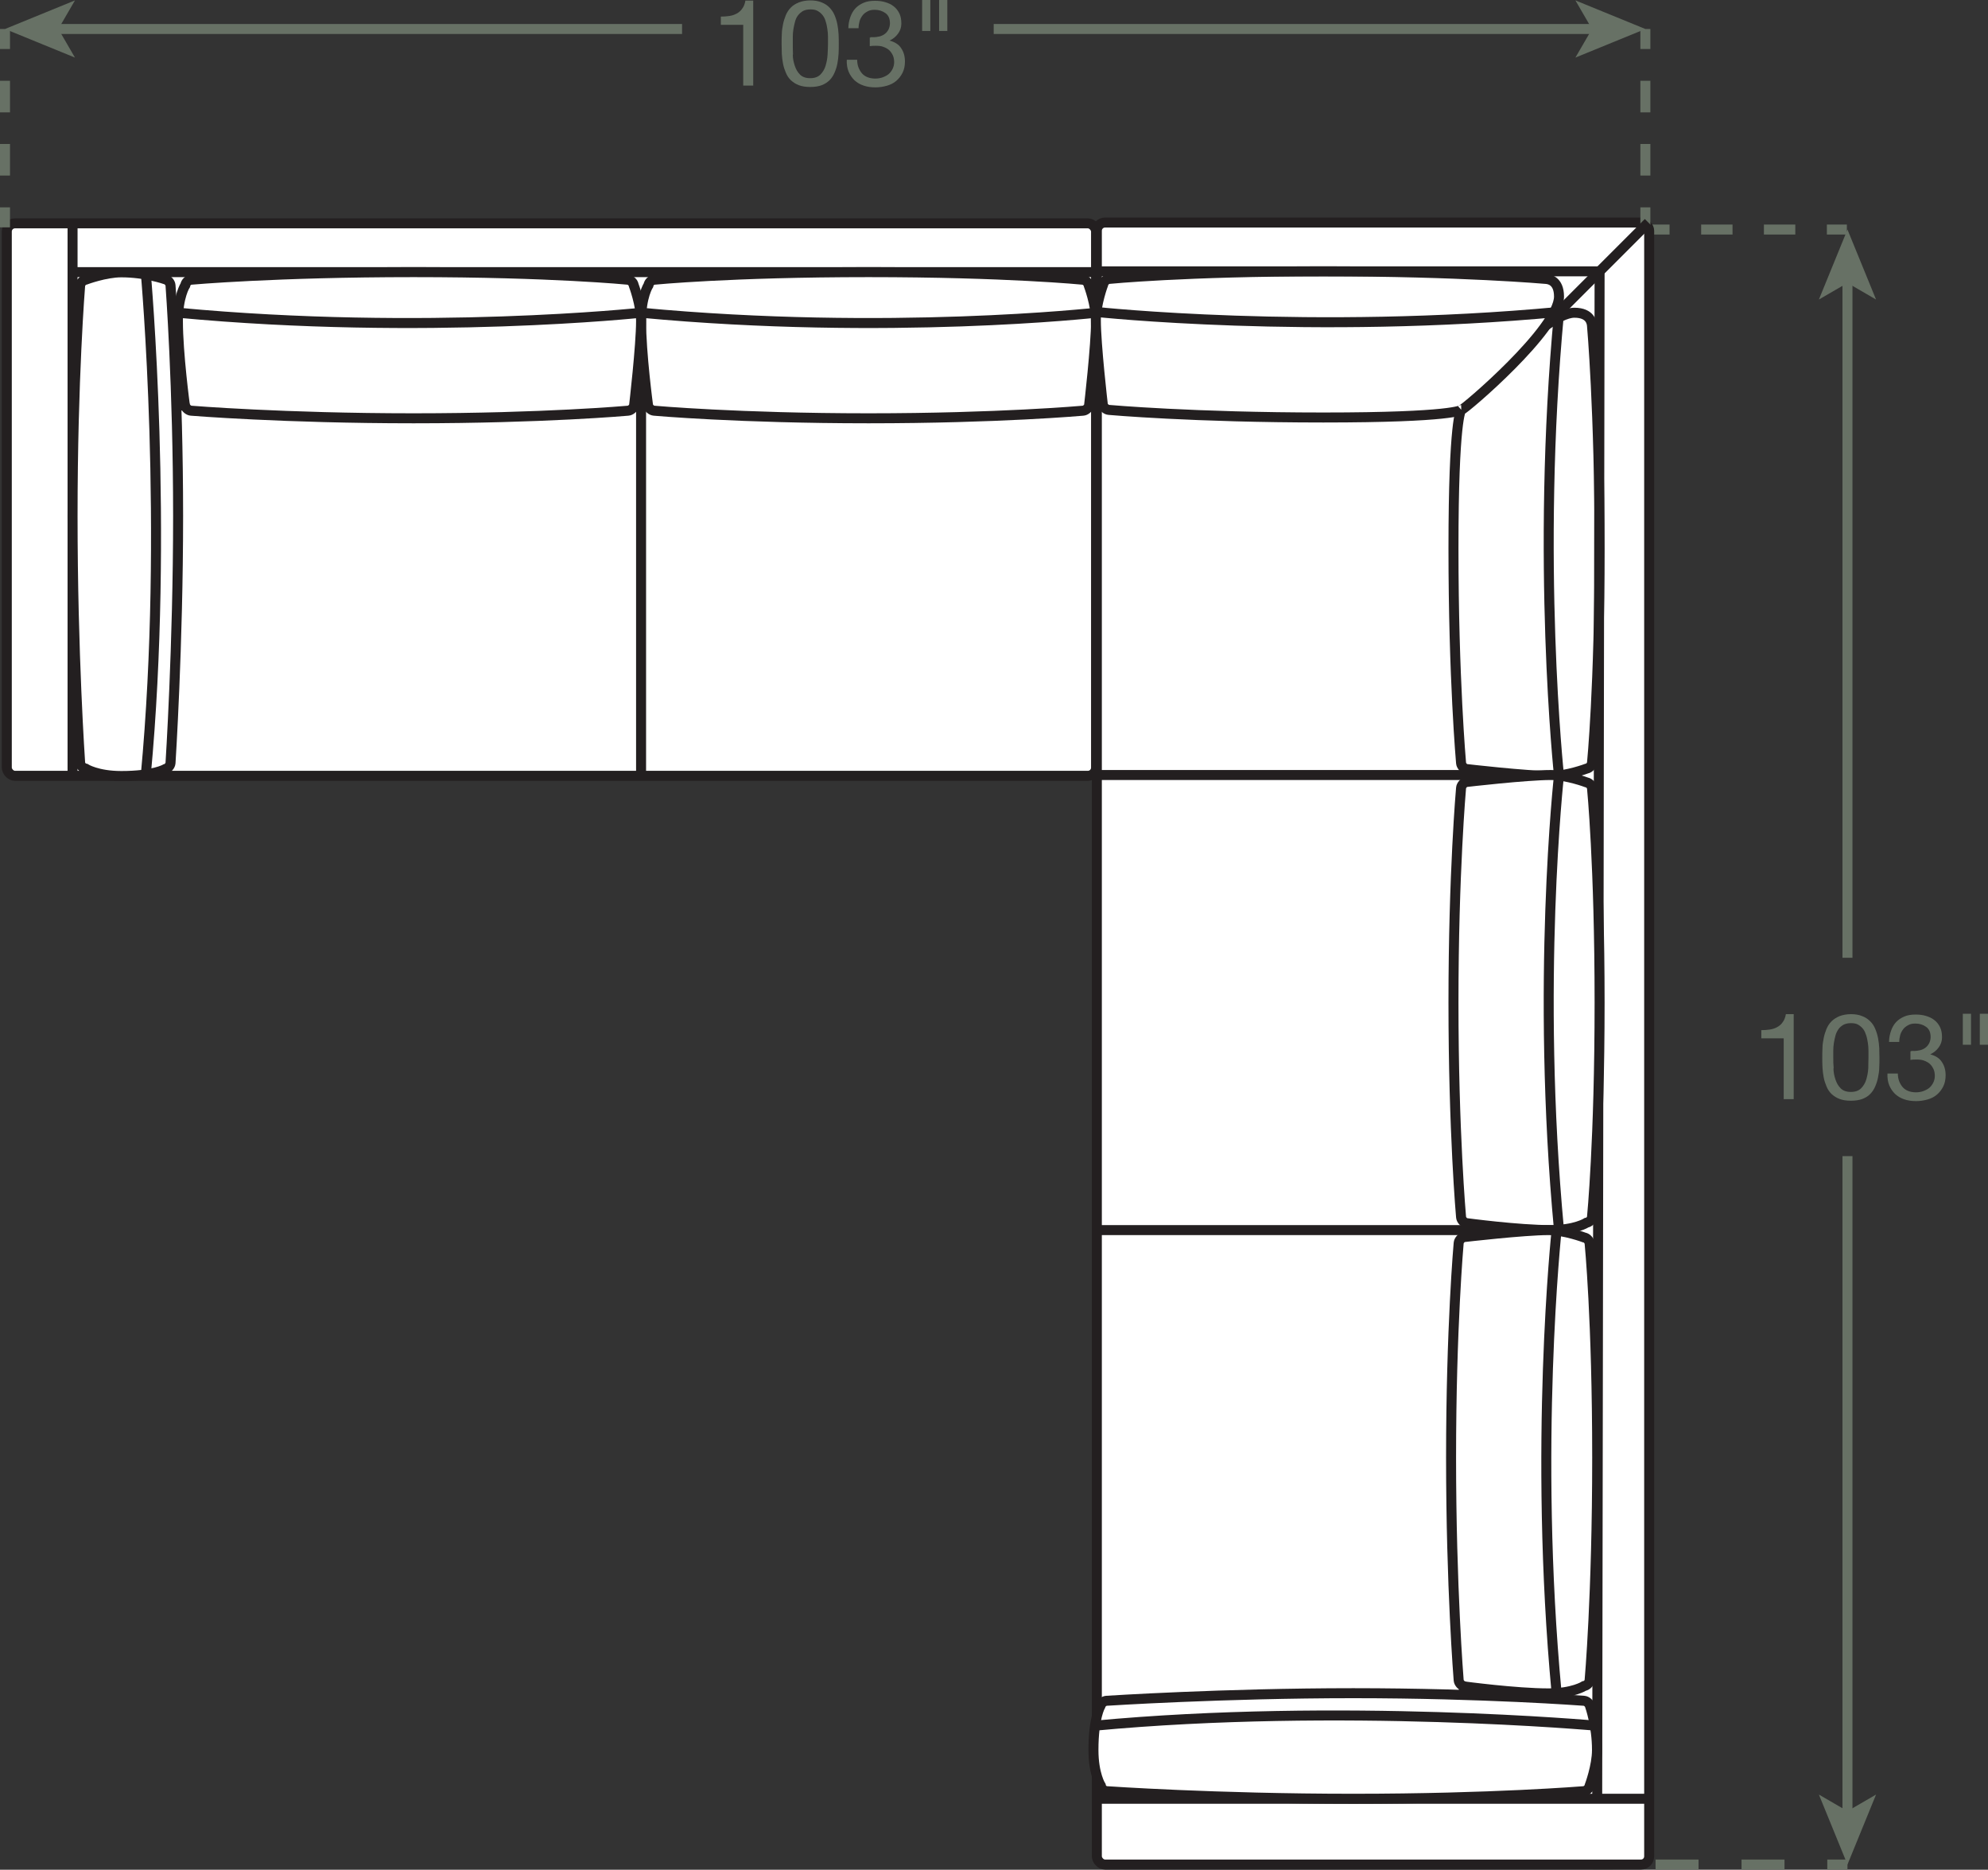 <?xml version="1.0" encoding="UTF-8"?><svg id="Layer_2" xmlns="http://www.w3.org/2000/svg" viewBox="0 0 99.45 93.51"><rect x="0" y="0" width="99.45" height="93.51" fill="#333333" stroke="none"/><defs><style>.cls-1{stroke-dasharray:0 0 1.58 1.58;}.cls-1,.cls-2,.cls-3,.cls-4,.cls-5{fill:none;}.cls-1,.cls-2,.cls-4,.cls-5{stroke:#677165;stroke-width:.5px;}.cls-6{fill:#677165;}.cls-7,.cls-8{fill:#fff;}.cls-2{stroke-dasharray:0 0 2.15 2.15;}.cls-3,.cls-8{stroke:#231f20;stroke-width:.5px;}.cls-5{stroke-dasharray:0 0 1.57 1.57;}</style></defs><g id="Layer_1-2"><line class="cls-4" x1="92.39" y1="11.48" x2="91.39" y2="11.48"/><line class="cls-5" x1="89.81" y1="11.48" x2="84.3" y2="11.48"/><line class="cls-4" x1="83.52" y1="11.48" x2="82.51" y2="11.48"/><line class="cls-4" x1="92.42" y1="93.25" x2="91.41" y2="93.25"/><line class="cls-2" x1="89.27" y1="93.25" x2="81.75" y2="93.25"/><line class="cls-4" x1="80.68" y1="93.25" x2="79.68" y2="93.25"/><line class="cls-4" x1="92.42" y1="90.77" x2="92.42" y2="57.82"/><polygon class="cls-6" points="92.42 93.25 93.85 89.75 92.42 90.58 90.99 89.75 92.42 93.25"/><rect class="cls-7" x=".34" y="11.17" width="54.49" height="27.63" rx=".41" ry=".41"/><rect class="cls-3" x=".34" y="11.17" width="54.49" height="27.63" rx=".41" ry=".41"/><rect class="cls-7" x="54.87" y="11.13" width="27.63" height="82.12" rx=".41" ry=".41"/><rect class="cls-3" x="54.87" y="11.13" width="27.63" height="82.12" rx=".41" ry=".41"/><line class="cls-4" x1="82.31" y1="1.45" x2="82.31" y2="2.45"/><line class="cls-1" x1="82.31" y1="4.04" x2="82.31" y2="9.57"/><line class="cls-4" x1="82.31" y1="10.37" x2="82.31" y2="11.37"/><line class="cls-4" x1=".25" y1="1.45" x2=".25" y2="2.45"/><line class="cls-1" x1=".25" y1="4.04" x2=".25" y2="9.57"/><line class="cls-4" x1=".25" y1="10.37" x2=".25" y2="11.37"/><path class="cls-6" d="m37.18,4.28V1.24h-1.12v-.41c.15,0,.29-.01.42-.03.14-.02.26-.06.37-.12.11-.06.21-.14.28-.25.08-.1.13-.24.16-.4h.39v4.25h-.52Z"/><path class="cls-6" d="m39.11,1.71c0-.17.03-.33.06-.49.03-.16.08-.31.14-.46.06-.14.14-.27.25-.38.1-.11.24-.19.4-.26.16-.06.35-.1.57-.1s.41.03.57.1c.16.06.29.15.4.26.1.11.19.23.25.38.06.14.11.3.14.46.03.16.05.32.06.49s.01.33.01.49,0,.32-.01.49-.03.33-.06.49c-.03.16-.08.31-.14.45-.06.14-.14.27-.25.38-.11.11-.24.19-.39.25-.16.06-.35.09-.58.09s-.41-.03-.57-.09c-.16-.06-.29-.15-.4-.25-.11-.11-.19-.23-.25-.38-.06-.14-.11-.29-.14-.45-.03-.16-.05-.32-.06-.49,0-.17-.01-.33-.01-.49s0-.32.01-.49Zm.55,1.02c0,.2.04.38.1.56s.14.32.26.44c.12.12.29.18.51.18s.39-.06.51-.18c.12-.12.21-.27.26-.44s.09-.36.1-.56c.01-.2.02-.38.02-.54,0-.1,0-.22,0-.35s-.01-.25-.03-.38c-.02-.13-.04-.25-.08-.37-.03-.12-.08-.23-.15-.32s-.15-.16-.25-.22c-.1-.06-.22-.08-.37-.08s-.27.03-.37.08c-.1.06-.18.13-.25.22-.07.09-.12.2-.15.32-.03.12-.06.24-.08.37-.02.13-.03.25-.03.38s0,.24,0,.35c0,.16,0,.34.01.54Z"/><path class="cls-6" d="m43.53,1.86h.17c.11,0,.21-.02.31-.04.1-.03.19-.07.26-.13.08-.06.13-.13.18-.22.04-.09.07-.19.07-.3,0-.23-.07-.4-.22-.51s-.33-.17-.54-.17c-.14,0-.26.02-.36.08-.1.05-.19.12-.25.2s-.12.18-.15.29c-.03.11-.05.23-.05.35h-.51c0-.2.04-.39.1-.56.06-.17.14-.31.25-.43.11-.12.25-.21.41-.28.16-.07.35-.1.57-.1.19,0,.36.02.52.07.16.05.3.11.42.21.12.09.21.21.28.35s.1.31.1.51-.06.36-.17.51c-.11.15-.25.26-.42.34h0c.26.07.46.19.58.38.13.19.19.41.19.67,0,.21-.04.4-.12.56-.08.16-.19.3-.32.41-.13.11-.29.19-.47.24-.18.05-.37.08-.57.08-.22,0-.42-.03-.59-.09-.18-.06-.33-.15-.46-.27-.12-.12-.22-.26-.29-.43-.07-.17-.1-.37-.09-.59h.52c0,.28.09.5.24.68.15.17.38.26.67.26.12,0,.25-.02.36-.06.11-.04.21-.09.3-.16.08-.07.15-.16.2-.26.05-.1.08-.22.08-.34s-.02-.25-.07-.35c-.05-.1-.11-.19-.19-.26-.08-.07-.18-.12-.29-.16s-.23-.05-.36-.05c-.11,0-.21,0-.31.02v-.43s.04,0,.05,0Z"/><path class="cls-6" d="m46.54,0v1.55h-.41V0h.41Zm.85,0v1.55h-.41V0h.41Z"/><line class="cls-4" x1="2.74" y1="1.45" x2="34.12" y2="1.45"/><polygon class="cls-6" points=".25 1.45 3.75 2.88 2.92 1.45 3.75 .02 .25 1.45"/><line class="cls-4" x1="79.82" y1="1.45" x2="49.71" y2="1.45"/><polygon class="cls-6" points="82.31 1.45 78.81 .02 79.64 1.45 78.81 2.88 82.31 1.45"/><line class="cls-4" x1="92.42" y1="13.96" x2="92.42" y2="47.9"/><polygon class="cls-6" points="92.42 11.48 90.99 14.98 92.42 14.15 93.85 14.98 92.42 11.48"/><path class="cls-6" d="m89.23,54.98v-3.05h-1.12v-.41c.15,0,.29-.01.42-.03.14-.02.26-.06.37-.12.11-.06.21-.14.28-.25.08-.1.13-.24.16-.4h.39v4.25h-.51Z"/><path class="cls-6" d="m91.17,52.41c0-.17.03-.33.06-.49.03-.16.08-.31.14-.46.06-.14.14-.27.25-.38.11-.11.24-.19.4-.26.16-.06.35-.1.57-.1s.41.03.57.1c.16.06.29.15.4.26.11.11.19.23.25.38.06.14.11.3.14.46.03.16.05.32.06.49,0,.17.01.33.01.49s0,.32-.01.49c0,.17-.03.33-.06.49-.03.16-.08.31-.14.45-.06.14-.14.27-.25.38-.1.11-.24.19-.39.25-.16.06-.35.09-.58.09s-.41-.03-.57-.09c-.16-.06-.29-.15-.4-.25-.11-.11-.19-.23-.25-.38-.06-.14-.11-.29-.14-.45-.03-.16-.05-.32-.06-.49s-.01-.33-.01-.49,0-.32.01-.49Zm.55,1.02c0,.2.04.38.1.56s.14.32.26.44c.12.12.29.18.51.18s.39-.06.51-.18c.12-.12.21-.27.26-.44.05-.17.09-.36.1-.56,0-.2.01-.38.01-.54,0-.1,0-.22,0-.35s-.01-.25-.03-.38c-.02-.13-.04-.25-.08-.37-.04-.12-.08-.23-.15-.32-.07-.09-.15-.16-.25-.22-.1-.06-.22-.08-.37-.08s-.27.03-.37.08c-.1.06-.19.13-.25.22s-.12.2-.15.32c-.03.12-.06.24-.08.37-.02.13-.03.25-.03.38s0,.24,0,.35c0,.16,0,.34.02.54Z"/><path class="cls-6" d="m95.59,52.56h.17c.11,0,.21-.02.31-.04.1-.03.19-.07.26-.13.08-.06.13-.13.18-.22.04-.09.07-.19.07-.3,0-.23-.07-.4-.22-.51s-.33-.17-.54-.17c-.14,0-.26.02-.36.08-.1.05-.19.12-.25.2s-.12.18-.15.29c-.03.11-.05.23-.05.35h-.51c0-.2.04-.39.1-.56.06-.17.14-.31.25-.43.11-.12.25-.21.41-.28.16-.07.35-.1.57-.1.19,0,.36.02.52.07.16.05.3.11.42.21.12.09.21.21.28.35s.1.31.1.51-.06.36-.17.51c-.11.15-.25.26-.42.34h0c.26.07.46.19.58.38.13.19.19.41.19.67,0,.21-.04.4-.12.56-.08.16-.19.3-.32.41-.13.11-.29.19-.47.24-.18.05-.37.08-.57.08-.22,0-.42-.03-.59-.09-.18-.06-.33-.15-.46-.27-.12-.12-.22-.26-.29-.43-.07-.17-.1-.37-.09-.59h.52c0,.28.09.5.24.68.15.17.38.26.67.26.12,0,.25-.02.36-.06.11-.04.21-.09.3-.16.08-.07.15-.16.2-.26.05-.1.08-.22.08-.34s-.02-.25-.07-.35c-.05-.1-.11-.19-.19-.26-.08-.07-.18-.12-.29-.16s-.23-.05-.36-.05c-.11,0-.21,0-.31.02v-.43s.04,0,.05,0Z"/><path class="cls-6" d="m98.6,50.7v1.55h-.41v-1.55h.41Zm.85,0v1.55h-.41v-1.55h.41Z"/><polyline class="cls-3" points="76.65 88.34 76.77 16.82 54.83 16.82"/><line class="cls-3" x1="54.83" y1="16.86" x2="5.25" y2="16.86"/><line class="cls-3" x1="3.63" y1="11.05" x2="3.63" y2="38.68"/><line class="cls-3" x1="32.07" y1="16.86" x2="32.07" y2="38.8"/><line class="cls-3" x1="5.25" y1="13.61" x2="5.25" y2="38.8"/><line class="cls-3" x1="3.63" y1="13.61" x2="54.83" y2="13.61"/><line class="cls-3" x1="7.29" y1="13.61" x2="7.29" y2="38.8"/><path class="cls-8" d="m8.27,38.46c.13-.03.25-.17.26-.3,0,0,.38-5.85.38-12.35s-.38-11.54-.38-11.54c-.01-.13-.13-.27-.26-.3,0,0-.98-.35-2.2-.35-.81,0-1.79.37-1.79.37-.13.02-.25.15-.27.28,0,0-.38,4.63-.38,11.54,0,6.91.38,12.35.38,12.35.01.13.14.26.27.28,0,0,.57.37,1.79.37,1.63,0,2.2-.35,2.2-.35Z"/><path class="cls-3" d="m7.29,13.61s1.16,12.85,0,25.19"/><path class="cls-8" d="m32.42,20.28c.03.13.17.25.3.26,0,0,4.23.38,10.73.38,6.5,0,10.73-.38,10.73-.38.13-.01.27-.13.3-.26,0,0,.35-3.01.35-4.23,0-.81-.37-1.79-.37-1.79-.02-.13-.15-.25-.28-.27,0,0-3.82-.38-10.73-.38-6.91,0-10.73.38-10.73.38-.13.01-.26.14-.28.27,0,0-.37.57-.37,1.79,0,1.63.35,4.23.35,4.23Z"/><path class="cls-3" d="m54.83,15.64s-10.41,1.16-22.76,0"/><path class="cls-8" d="m9.26,20.28c.03.13.17.25.3.26,0,0,4.63.38,11.13.38,6.5,0,10.73-.38,10.73-.38.13-.01.27-.13.3-.26,0,0,.35-3.01.35-4.23,0-.81-.37-1.79-.37-1.79-.02-.13-.15-.25-.28-.27,0,0-3.82-.38-10.73-.38-6.91,0-11.14.38-11.14.38-.13.01-.26.14-.28.27,0,0-.37.57-.37,1.79,0,1.63.35,4.23.35,4.23Z"/><path class="cls-3" d="m32.07,15.64s-10.81,1.16-23.16,0"/><line class="cls-3" x1="76.77" y1="38.76" x2="54.87" y2="38.76"/><line class="cls-3" x1="82.46" y1="11.13" x2="76.77" y2="16.82"/><path class="cls-8" d="m73.09,20.52s-.38.41-.38,6.91.38,10.73.38,10.73c.01.13.13.27.26.3,0,0,3.01.35,4.23.35.81,0,1.79-.37,1.79-.37.13-.02.25-.15.27-.28,0,0,.38-3.82.38-10.73,0-6.91-.38-11.14-.38-11.14-.01-.13-.07-.65-.88-.65-1.63,0-5.66,4.74-5.67,4.88Z"/><path class="cls-3" d="m77.99,38.8s-1.16-10.81,0-23.16"/><path class="cls-8" d="m73.11,20.5s-.41.38-6.91.38-10.73-.38-10.73-.38c-.13-.01-.27-.13-.3-.26,0,0-.35-3.01-.35-4.23,0-.81.37-1.79.37-1.79.02-.13.15-.25.28-.27,0,0,3.82-.38,10.73-.38s11.14.38,11.14.38c.13.01.65.07.65.88,0,1.63-4.74,5.66-4.88,5.67Z"/><path class="cls-3" d="m54.83,15.6s10.81,1.16,23.16,0"/><line class="cls-3" x1="82.46" y1="89.96" x2="54.83" y2="89.96"/><line class="cls-3" x1="76.65" y1="61.52" x2="54.7" y2="61.52"/><line class="cls-3" x1="79.9" y1="88.34" x2="54.7" y2="88.34"/><polyline class="cls-3" points="79.9 89.96 80.02 13.57 54.87 13.57"/><line class="cls-3" x1="79.9" y1="86.31" x2="54.7" y2="86.31"/><path class="cls-8" d="m55.05,85.32c.03-.13.17-.25.3-.26,0,0,5.85-.38,12.35-.38s11.54.38,11.54.38c.13.01.27.13.3.26,0,0,.35.98.35,2.2,0,.81-.37,1.79-.37,1.79-.02.13-.15.25-.28.27,0,0-4.63.38-11.54.38s-12.35-.38-12.35-.38c-.13-.01-.26-.14-.28-.27,0,0-.37-.57-.37-1.79,0-1.63.35-2.2.35-2.2Z"/><path class="cls-3" d="m79.9,86.31s-12.85-1.16-25.19,0"/><line class="cls-3" x1="78.4" y1="38.76" x2="78.4" y2="61.52"/><line class="cls-3" x1="76.36" y1="38.76" x2="76.36" y2="61.52"/><path class="cls-8" d="m73.35,61.17c-.13-.03-.25-.17-.26-.3,0,0-.38-4.23-.38-10.73s.38-10.73.38-10.73c.01-.13.13-.27.26-.3,0,0,3.01-.35,4.23-.35.81,0,1.79.37,1.79.37.13.02.25.15.27.28,0,0,.38,3.82.38,10.73s-.38,10.73-.38,10.73c-.01.13-.14.26-.27.28,0,0-.57.37-1.79.37-1.63,0-4.23-.35-4.23-.35Z"/><path class="cls-3" d="m77.99,38.76s-1.16,10.41,0,22.76"/><path class="cls-8" d="m73.23,84.33c-.13-.03-.25-.17-.26-.3,0,0-.38-4.63-.38-11.13s.38-10.73.38-10.73c.01-.13.13-.27.26-.3,0,0,3.01-.35,4.23-.35.81,0,1.79.37,1.79.37.13.02.25.15.27.28,0,0,.38,3.82.38,10.73s-.38,11.14-.38,11.14c-.01.13-.14.26-.27.28,0,0-.57.37-1.79.37-1.63,0-4.23-.35-4.23-.35Z"/><path class="cls-3" d="m77.87,61.52s-1.16,10.81,0,23.16"/></g></svg>